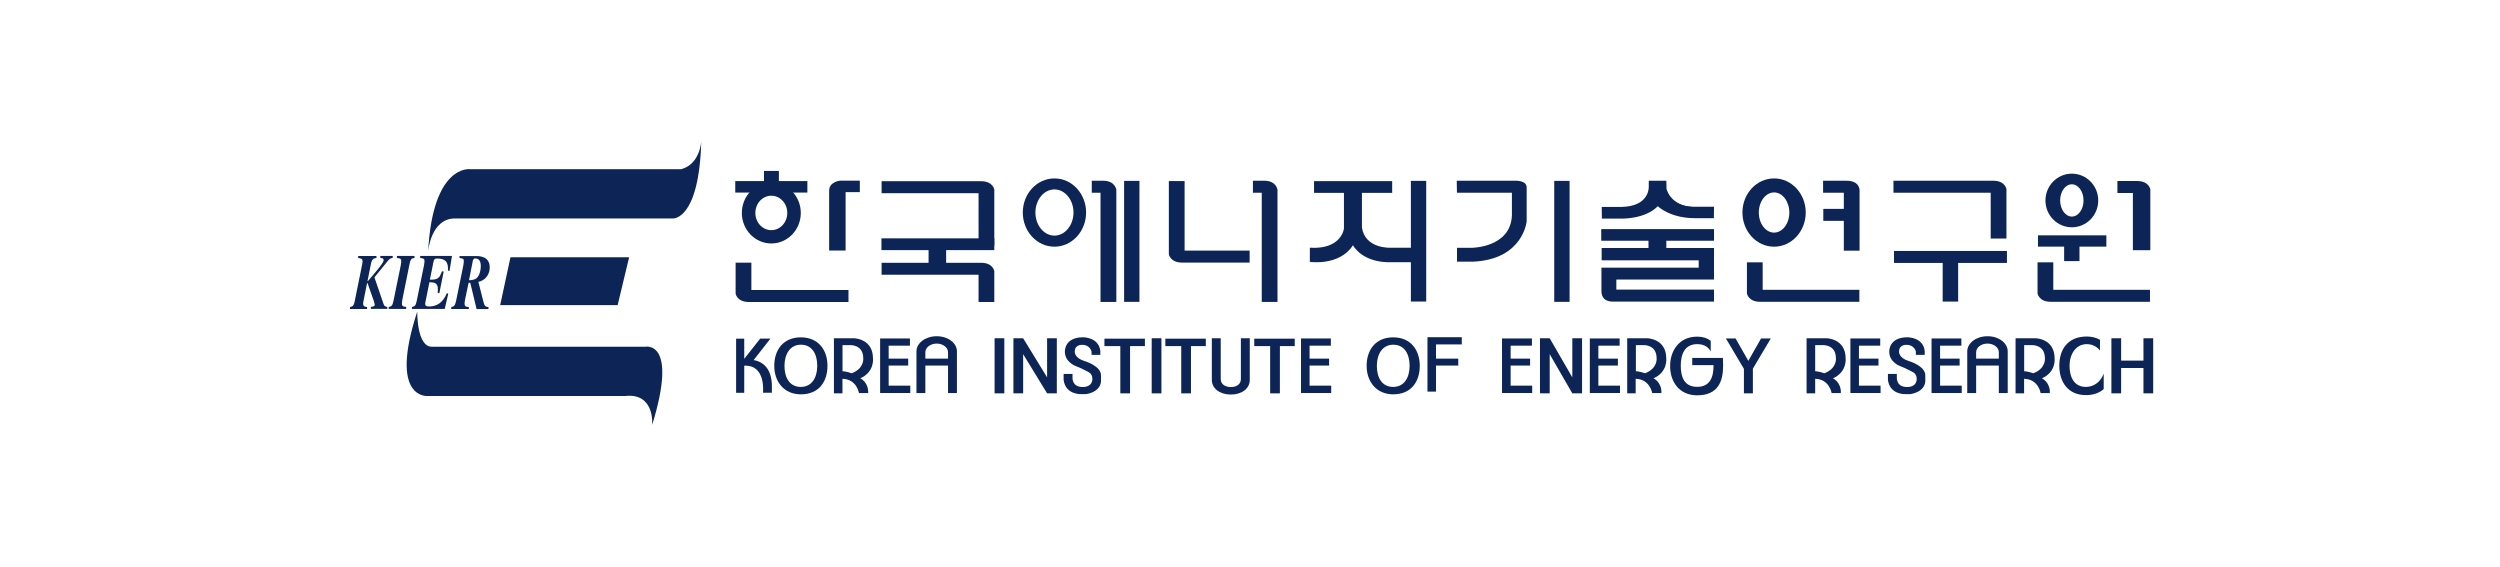 <svg width="300" height="68" viewBox="0 0 300 68" fill="none" xmlns="http://www.w3.org/2000/svg">
<g clip-path="url(#clip0_600_1946)">
<path d="M93.466 20.512H91.677V22.814H93.466V20.512Z" fill="#0D2457"/>
<path d="M96.886 21.73H88.232V23.108H96.886V21.73Z" fill="#0D2457"/>
<path d="M96.096 25.552C96.096 27.577 94.516 29.215 92.559 29.215C90.61 29.215 89.022 27.577 89.022 25.552C89.022 23.528 90.601 21.89 92.559 21.89C94.508 21.89 96.096 23.528 96.096 25.552ZM92.559 23.486C91.5 23.486 90.643 24.41 90.643 25.552C90.643 26.695 91.5 27.619 92.559 27.619C93.618 27.619 94.474 26.695 94.474 25.552C94.474 24.41 93.618 23.486 92.559 23.486Z" fill="#0D2457"/>
<path d="M103.178 23.057V21.68H100.809C100.809 21.68 99.498 21.797 99.498 22.889V30.064H101.473V23.057H103.178Z" fill="#0D2457"/>
<path d="M117.427 29.468H119.317V22.747C119.317 22.747 119.157 21.747 117.738 21.747H105.791V23.183H117.427V29.468Z" fill="#0D2457"/>
<path d="M132.07 36.23H133.96V22.772C133.96 22.772 133.826 21.688 132.381 21.688H131.012V23.125H132.062V36.23H132.07Z" fill="#0D2457"/>
<path d="M151.41 36.23H153.3V22.772C153.3 22.772 153.166 21.688 151.721 21.688H150.351V23.125H151.41V36.23Z" fill="#0D2457"/>
<path d="M221.258 30.081H223.148V22.864C223.148 22.864 223.224 21.688 221.569 21.688H218.771V23.125H221.258V30.081Z" fill="#0D2457"/>
<path d="M238.884 28.627H240.774V22.688C240.774 22.688 240.615 21.688 239.195 21.688H227.215V23.125H238.884V28.627V28.627Z" fill="#0D2457"/>
<path d="M255.955 30.022H258.039V22.721C258.039 22.721 257.879 21.722 256.451 21.722H254.09V23.158H255.947V30.022H255.955Z" fill="#0D2457"/>
<path d="M117.427 36.239H119.317V32.534C119.317 32.534 119.157 31.534 117.738 31.534H105.791V32.971H117.427V36.239Z" fill="#0D2457"/>
<path d="M90.165 31.517H88.274V35.239C88.274 35.239 88.434 36.239 89.862 36.239H101.817V34.802H90.165V31.517Z" fill="#0D2457"/>
<path d="M142.152 21.73H140.261V30.509C140.261 30.509 140.421 31.509 141.841 31.509H149.956V30.073H142.152V21.73V21.73Z" fill="#0D2457"/>
<path d="M211.521 31.476H209.631V35.214C209.631 35.214 209.79 36.214 211.21 36.214H223.123V34.777H211.521V31.476Z" fill="#0D2457"/>
<path d="M246.395 31.476H244.505V35.214C244.505 35.214 244.664 36.214 246.084 36.214H257.997V34.777H246.395V31.476V31.476Z" fill="#0D2457"/>
<path d="M119.317 28.602H105.774V30.014H119.317V28.602Z" fill="#0D2457"/>
<path d="M113.537 29.476H111.428V31.98H113.537V29.476Z" fill="#0D2457"/>
<path d="M130.331 25.502C130.331 27.762 128.634 29.602 126.534 29.602C124.433 29.602 122.736 27.77 122.736 25.502C122.736 23.234 124.433 21.411 126.534 21.411C128.634 21.402 130.331 23.242 130.331 25.502ZM126.534 22.73C125.274 22.73 124.249 23.973 124.249 25.502C124.249 27.031 125.274 28.274 126.534 28.274C127.794 28.274 128.819 27.031 128.819 25.502C128.819 23.973 127.794 22.73 126.534 22.73Z" fill="#0D2457"/>
<path d="M136.733 21.705H134.893V36.222H136.733V21.705Z" fill="#0D2457"/>
<path d="M188.35 21.705H186.51V36.222H188.35V21.705Z" fill="#0D2457"/>
<path d="M169.305 21.705V29.728H166.852C166.852 29.728 163.802 29.879 163.432 27.292V23.141H167.062V21.738H157.686V23.141H161.273V27.426C161.273 27.426 161.013 29.955 157.182 29.728V31.425C157.182 31.425 160.744 31.954 162.357 29.425C162.357 29.425 163.415 31.593 167.078 31.467H169.305V36.18H171.145V21.705H169.305Z" fill="#0D2457"/>
<path d="M174.807 21.688H181.697C181.697 21.688 183.2 21.57 183.2 22.494V26.544C183.2 26.544 182.806 31.114 176.79 31.4H174.841V29.736H176.614C176.614 29.736 181.293 29.72 181.428 25.838V23.125H174.833L174.807 21.688Z" fill="#0D2457"/>
<path d="M222.409 25.065H218.797V26.502H222.409V25.065Z" fill="#0D2457"/>
<path d="M240.833 30.114H227.282V31.551H240.833V30.114Z" fill="#0D2457"/>
<path d="M216.688 25.502C216.688 27.762 214.991 29.602 212.891 29.602C210.79 29.602 209.093 27.77 209.093 25.502C209.093 23.234 210.79 21.411 212.891 21.411C214.982 21.402 216.688 23.242 216.688 25.502ZM212.891 23.091C211.882 23.091 211.059 24.175 211.059 25.502C211.059 26.838 211.882 27.913 212.891 27.913C213.899 27.913 214.722 26.829 214.722 25.502C214.714 24.166 213.899 23.091 212.891 23.091Z" fill="#0D2457"/>
<path d="M205.682 27.493H192.148V28.888H205.682V27.493Z" fill="#0D2457"/>
<path d="M192.198 29.762H205.682V33.542H193.962V34.752H205.682V36.189H193.517C193.517 36.189 192.173 36.289 192.173 34.937V32.122H203.842V31.24H192.198V29.762V29.762Z" fill="#0D2457"/>
<path d="M199.961 28.644H197.819V30.686H199.961V28.644Z" fill="#0D2457"/>
<path d="M199.961 21.688H197.852V22.419C197.852 22.419 197.97 24.788 194.551 24.83H192.207L192.223 26.233H194.475C194.475 26.233 197.365 26.351 198.936 24.746C198.936 24.746 200.389 26.199 203.447 26.183H205.665L205.682 24.805H203.095C203.095 24.805 200.574 24.897 199.986 22.746L199.961 21.688Z" fill="#0D2457"/>
<path d="M234.978 31.181H233.121V36.189H234.978V31.181Z" fill="#0D2457"/>
<path d="M251.788 24.057C251.788 25.838 250.369 27.275 248.621 27.275C246.874 27.275 245.454 25.838 245.454 24.057C245.454 22.284 246.874 20.839 248.621 20.839C250.369 20.839 251.788 22.276 251.788 24.057ZM248.621 22.116C247.848 22.116 247.218 22.982 247.218 24.049C247.218 25.116 247.848 25.989 248.621 25.989C249.394 25.989 250.024 25.124 250.024 24.049C250.024 22.982 249.394 22.116 248.621 22.116Z" fill="#0D2457"/>
<path d="M252.763 28.241H244.555V29.594H252.763V28.241Z" fill="#0D2457"/>
<path d="M249.537 29.333H247.697V31.333H249.537V29.333Z" fill="#0D2457"/>
<path d="M90.442 43.204L92.45 40.633H91.223L89.308 43.061V40.641H88.333V47.135H89.308V43.884C91.946 43.75 91.559 47.127 91.559 47.127H92.626V46.396C92.635 44.044 91.383 43.38 90.442 43.204Z" fill="#0D2457"/>
<path d="M99.297 43.901C99.297 45.791 98.272 47.32 96.104 47.32C94.071 47.32 92.912 45.791 92.912 43.901C92.912 42.011 93.97 40.482 96.104 40.482C98.213 40.482 99.297 42.011 99.297 43.901ZM96.104 41.364C94.811 41.364 94.138 42.498 94.138 43.901C94.138 45.295 94.735 46.43 96.104 46.43C97.423 46.43 98.07 45.295 98.07 43.901C98.07 42.498 97.457 41.364 96.104 41.364Z" fill="#0D2457"/>
<path d="M170.372 43.901C170.372 45.791 169.347 47.32 167.188 47.32C165.163 47.32 163.995 45.791 163.995 43.901C163.995 42.011 165.054 40.482 167.188 40.482C169.296 40.482 170.372 42.011 170.372 43.901ZM167.188 41.364C165.894 41.364 165.222 42.498 165.222 43.901C165.222 45.295 165.818 46.43 167.188 46.43C168.507 46.43 169.153 45.295 169.153 43.901C169.153 42.498 168.54 41.364 167.188 41.364Z" fill="#0D2457"/>
<path d="M100.07 47.203V40.591H102.464C102.464 40.591 104.758 40.608 104.758 43.019C104.758 43.019 104.959 44.64 103.237 45.396C103.237 45.396 104.228 45.85 104.186 47.169H103.077C103.077 47.169 102.817 45.497 101.095 45.455V47.203H100.07ZM102.212 44.791C103.758 44.187 103.59 42.985 103.59 42.985C103.59 41.33 102.027 41.414 102.027 41.414H101.103V44.548C101.447 44.539 102.212 44.791 102.212 44.791Z" fill="#0D2457"/>
<path d="M195.265 47.203V40.591H197.659C197.659 40.591 199.953 40.608 199.953 43.019C199.953 43.019 200.146 44.64 198.424 45.396C198.424 45.396 199.415 45.85 199.373 47.169H198.264C198.264 47.169 198.003 45.497 196.281 45.455V47.203H195.265ZM197.415 44.791C198.953 44.187 198.793 42.985 198.793 42.985C198.793 41.33 197.231 41.414 197.231 41.414H196.306V44.548C196.642 44.539 197.415 44.791 197.415 44.791Z" fill="#0D2457"/>
<path d="M216.789 47.203V40.591H219.183C219.183 40.591 221.477 40.608 221.477 43.019C221.477 43.019 221.67 44.64 219.956 45.396C219.956 45.396 220.947 45.85 220.905 47.169H219.796C219.796 47.169 219.536 45.497 217.822 45.455V47.203H216.789ZM218.931 44.791C220.477 44.187 220.309 42.985 220.309 42.985C220.309 41.33 218.746 41.414 218.746 41.414H217.822V44.548C218.167 44.539 218.931 44.791 218.931 44.791Z" fill="#0D2457"/>
<path d="M241.867 47.203V40.591H244.261C244.261 40.591 246.554 40.608 246.554 43.019C246.554 43.019 246.756 44.64 245.034 45.396C245.034 45.396 246.025 45.85 245.983 47.169H244.874C244.874 47.169 244.622 45.497 242.892 45.455V47.203H241.867ZM244.009 44.791C245.555 44.187 245.387 42.985 245.387 42.985C245.387 41.33 243.824 41.414 243.824 41.414H242.9V44.548C243.244 44.539 244.009 44.791 244.009 44.791Z" fill="#0D2457"/>
<path d="M109.193 41.481V40.616H105.615V47.161H109.235V46.278H106.639V41.481H109.193Z" fill="#0D2457"/>
<path d="M108.983 43.035H106.505V43.867H108.983V43.035Z" fill="#0D2457"/>
<path d="M159.702 41.481V40.616H156.123V47.161H159.744V46.278H157.148V41.481H159.702Z" fill="#0D2457"/>
<path d="M159.492 43.035H157.014V43.867H159.492V43.035Z" fill="#0D2457"/>
<path d="M172.321 46.993V41.33H175.412V40.465H171.296V46.993H172.321Z" fill="#0D2457"/>
<path d="M174.992 43.036H172.186V43.867H174.992V43.036Z" fill="#0D2457"/>
<path d="M183.83 41.481V40.616H180.243V47.161H183.864V46.278H181.276V41.481H183.83Z" fill="#0D2457"/>
<path d="M183.612 43.035H181.134V43.867H183.612V43.035Z" fill="#0D2457"/>
<path d="M194.357 41.481V40.616H190.778V47.161H194.399V46.278H191.803V41.481H194.357Z" fill="#0D2457"/>
<path d="M194.147 43.035H191.669V43.867H194.147V43.035Z" fill="#0D2457"/>
<path d="M225.627 41.481V40.616H222.048V47.161H225.669V46.278H223.073V41.481H225.627Z" fill="#0D2457"/>
<path d="M225.417 43.035H222.938V43.867H225.417V43.035Z" fill="#0D2457"/>
<path d="M235.364 41.481V40.616H231.785V47.161H235.406V46.278H232.81V41.481H235.364Z" fill="#0D2457"/>
<path d="M235.154 43.035H232.676V43.867H235.154V43.035Z" fill="#0D2457"/>
<path d="M113.965 43.035H110.907V43.867H113.965V43.035Z" fill="#0D2457"/>
<path d="M111.042 47.169V42.271C111.042 41.7 111.655 41.229 112.403 41.229C113.15 41.229 113.764 41.7 113.764 42.271V47.169H114.831V42.162C114.831 41.154 113.747 40.347 112.403 40.347C111.059 40.347 109.975 41.162 109.975 42.162V47.169H111.042Z" fill="#0D2457"/>
<path d="M240.052 43.035H236.994V43.867H240.052V43.035Z" fill="#0D2457"/>
<path d="M237.137 47.169V42.271C237.137 41.7 237.742 41.229 238.498 41.229C239.245 41.229 239.859 41.7 239.859 42.271V47.169H240.926V42.162C240.926 41.154 239.842 40.347 238.498 40.347C237.153 40.347 236.07 41.162 236.07 42.162V47.169H237.137Z" fill="#0D2457"/>
<path d="M148.906 40.591V45.48C148.906 46.06 148.453 46.447 147.705 46.447C146.957 46.447 146.487 46.06 146.487 45.48V40.591H145.42V45.598C145.42 46.606 146.369 47.346 147.705 47.346C149.041 47.346 149.973 46.606 149.973 45.598V40.591H148.906Z" fill="#0D2457"/>
<path d="M120.518 40.591H119.351V47.203H120.518V40.591Z" fill="#0D2457"/>
<path d="M135.607 41.154H134.439V47.203H135.607V41.154Z" fill="#0D2457"/>
<path d="M139.371 40.591H138.203V47.203H139.371V40.591Z" fill="#0D2457"/>
<path d="M125.652 40.591V45.287L122.778 40.591H121.611V47.203H122.778V42.498L125.652 47.203H126.819V40.591H125.652Z" fill="#0D2457"/>
<path d="M188.678 40.591V45.287L185.964 40.591H184.797V47.203H185.964V42.498L188.678 47.203H189.846V40.591H188.678Z" fill="#0D2457"/>
<path d="M137.388 40.641H132.532V41.532H137.388V40.641Z" fill="#0D2457"/>
<path d="M142.916 41.154H141.748V47.203H142.916V41.154Z" fill="#0D2457"/>
<path d="M144.697 40.641H139.841V41.532H144.697V40.641Z" fill="#0D2457"/>
<path d="M153.586 41.154H152.418V47.203H153.586V41.154Z" fill="#0D2457"/>
<path d="M155.367 40.641H150.511V41.532H155.367V40.641Z" fill="#0D2457"/>
<path d="M132.045 42.582H130.986V42.179C130.986 42.179 130.802 41.38 129.877 41.38C129.877 41.38 128.97 41.322 128.97 42.179C128.97 42.179 128.878 42.926 130.104 43.313C130.104 43.313 132.188 43.901 132.121 45.102V45.64C132.121 45.64 132.263 46.95 130.339 47.295H129.735C129.735 47.295 127.861 47.396 127.634 45.581V44.875H128.701V45.262C128.701 45.262 128.592 46.438 129.903 46.438C129.903 46.438 131.02 46.531 131.087 45.522C131.087 45.522 131.138 44.959 130.692 44.691C130.692 44.691 129.81 44.195 129.004 43.892C129.004 43.892 127.777 43.405 127.786 42.204C127.786 42.204 127.676 40.473 129.978 40.473C129.978 40.473 131.827 40.456 132.037 42.086V42.582H132.045Z" fill="#0D2457"/>
<path d="M230.962 42.582H229.903V42.179C229.903 42.179 229.718 41.38 228.794 41.38C228.794 41.38 227.887 41.322 227.887 42.179C227.887 42.179 227.794 42.926 229.021 43.313C229.021 43.313 231.104 43.901 231.037 45.102V45.64C231.037 45.64 231.18 46.95 229.256 47.295H228.651C228.651 47.295 226.778 47.396 226.551 45.581V44.875H227.618V45.262C227.618 45.262 227.509 46.438 228.819 46.438C228.819 46.438 229.945 46.531 230.004 45.522C230.004 45.522 230.054 44.959 229.609 44.691C229.609 44.691 228.727 44.195 227.92 43.892C227.92 43.892 226.694 43.405 226.711 42.204C226.711 42.204 226.601 40.473 228.903 40.473C228.903 40.473 230.752 40.456 230.962 42.086V42.582V42.582Z" fill="#0D2457"/>
<path d="M257.216 40.591V43.271H254.536V40.591H253.368V47.203H254.536V44.161H257.216V47.203H258.383V40.591H257.216Z" fill="#0D2457"/>
<path d="M252.444 44.833C252.116 45.766 251.31 46.43 250.31 46.43C248.932 46.43 248.344 45.295 248.344 43.901C248.344 42.498 249.108 41.297 250.402 41.297C251.074 41.297 251.62 41.59 251.999 42.061V40.776C251.57 40.532 251.049 40.381 250.427 40.381C248.067 40.381 247.117 42.002 247.117 43.892C247.117 45.783 248.117 47.413 250.31 47.413C251.242 47.413 251.94 47.135 252.444 46.69V44.833Z" fill="#0D2457"/>
<path d="M212.496 40.616H211.328L209.799 43.304L208.27 40.616H207.11L209.27 44.262V47.203H210.345V44.237L212.496 40.616Z" fill="#0D2457"/>
<path d="M203.069 42.968V43.817H205.623C205.623 43.842 205.623 43.867 205.623 43.892C205.623 45.287 205.187 46.421 203.658 46.421C202.137 46.421 201.692 45.287 201.692 43.892C201.692 42.489 202.179 41.297 203.658 41.297C204.498 41.297 204.993 41.641 205.287 42.17V40.902C204.834 40.549 204.296 40.398 203.658 40.398C201.532 40.398 200.415 42.044 200.415 43.926C200.415 45.816 201.507 47.438 203.658 47.438C206.161 47.438 206.774 45.774 206.774 43.884C206.774 43.565 206.749 43.321 206.749 42.952H203.069V42.968Z" fill="#0D2457"/>
<path d="M200.011 22.805C200.011 22.805 200.557 24.679 203.044 24.822L202.599 25.578L200.667 24.956L199.667 23.755L199.911 22.688" fill="#0D2457"/>
<path d="M81.746 20.302H56.391C56.391 20.302 51.93 19.697 51.376 30.19C51.376 30.19 51.67 26.3 54.501 26.216H80.73C80.73 26.216 83.88 26.502 84.149 17C84.141 17 83.998 19.705 81.746 20.302Z" fill="#0D2457"/>
<path d="M51.813 41.607H77.462C77.462 41.607 81.402 40.809 78.26 50.992C78.26 50.992 78.621 47.102 74.992 47.522H51.376C51.376 47.522 46.579 48.051 50.074 37.373C50.065 37.382 49.998 41.607 51.813 41.607Z" fill="#0D2457"/>
<path d="M61.256 30.87H75.496L74.118 36.617H60.021L61.256 30.87Z" fill="#0D2457"/>
<path d="M46.033 36.499C46.133 36.785 46.293 36.802 46.478 36.827V37.062H44.504V36.827C44.915 36.76 44.966 36.752 44.966 36.533C44.966 36.499 44.882 36.189 44.873 36.163L44.109 33.979L44.05 33.962L43.596 36.239C43.579 36.315 43.579 36.407 43.579 36.441C43.579 36.785 43.806 36.819 44.05 36.844V37.079H42V36.844C42.244 36.794 42.445 36.768 42.563 36.155L43.428 31.887C43.453 31.795 43.504 31.476 43.504 31.375C43.504 31.064 43.428 31.039 42.983 30.955V30.719H45.176V30.955C44.831 30.988 44.638 31.089 44.52 31.635L44.1 33.735L44.134 33.744C44.571 33.24 45.008 32.736 45.428 32.206C46.033 31.442 46.033 31.324 46.033 31.215C46.033 31.005 45.915 30.988 45.638 30.946V30.711H47.125V30.946C46.873 30.997 46.78 31.005 46.461 31.4L44.932 33.282L46.033 36.499Z" fill="#0D2457"/>
<path d="M48.746 37.071H46.646V36.836C46.948 36.777 47.1 36.693 47.209 36.147L48.083 31.879C48.083 31.879 48.15 31.467 48.15 31.349C48.15 31.047 48.083 31.03 47.629 30.946V30.711H49.738V30.946C49.469 30.997 49.276 31.03 49.158 31.627L48.351 35.617C48.301 35.852 48.225 36.256 48.225 36.415C48.225 36.735 48.377 36.802 48.738 36.827V37.071H48.746Z" fill="#0D2457"/>
<path d="M53.367 37.071H49.435V36.836C49.721 36.768 49.88 36.743 49.998 36.147L50.872 31.879C50.889 31.803 50.939 31.492 50.939 31.349C50.939 31.047 50.863 31.022 50.418 30.946V30.711H54.241L53.938 32.517L53.762 32.475C53.762 31.77 53.762 31.022 52.426 31.022C52.132 31.022 52.073 31.173 52.014 31.442L51.586 33.559C52.628 33.584 52.737 33.324 53.039 32.551L53.241 32.593L52.72 35.189L52.518 35.138C52.535 34.97 52.544 34.861 52.544 34.76C52.544 34.072 52.325 33.87 51.527 33.87L51.132 35.852C51.099 36.054 51.023 36.348 51.023 36.432C51.023 36.642 51.082 36.777 51.485 36.777C52.334 36.777 53.132 36.39 53.619 35.189L53.795 35.239L53.367 37.071Z" fill="#0D2457"/>
<path d="M56.711 31.433C56.744 31.223 56.795 31.013 57.03 31.013C57.484 31.013 57.694 31.349 57.694 31.921C57.694 32.492 57.509 33.282 56.988 33.508C56.887 33.542 56.635 33.626 56.282 33.626L56.711 31.433ZM55.14 30.954C55.593 31.038 55.66 31.047 55.66 31.358C55.66 31.475 55.593 31.887 55.593 31.887L54.719 36.155C54.602 36.701 54.459 36.785 54.157 36.844V37.079H56.257V36.844C55.879 36.819 55.745 36.751 55.745 36.424C55.745 36.306 55.786 36.037 55.845 35.768L56.232 33.937H56.433L57.19 37.087H58.618V36.852C58.273 36.802 58.147 36.785 57.996 36.163L57.408 33.828C58.332 33.626 58.769 32.828 58.769 32.105C58.769 30.728 57.517 30.728 57.097 30.728H55.14V30.954V30.954Z" fill="#0D2457"/>
</g>
<defs>
<clipPath id="clip0_600_1946">
<rect width="216.383" height="34" fill="white" transform="translate(42 17)"/>
</clipPath>
</defs>
</svg>
